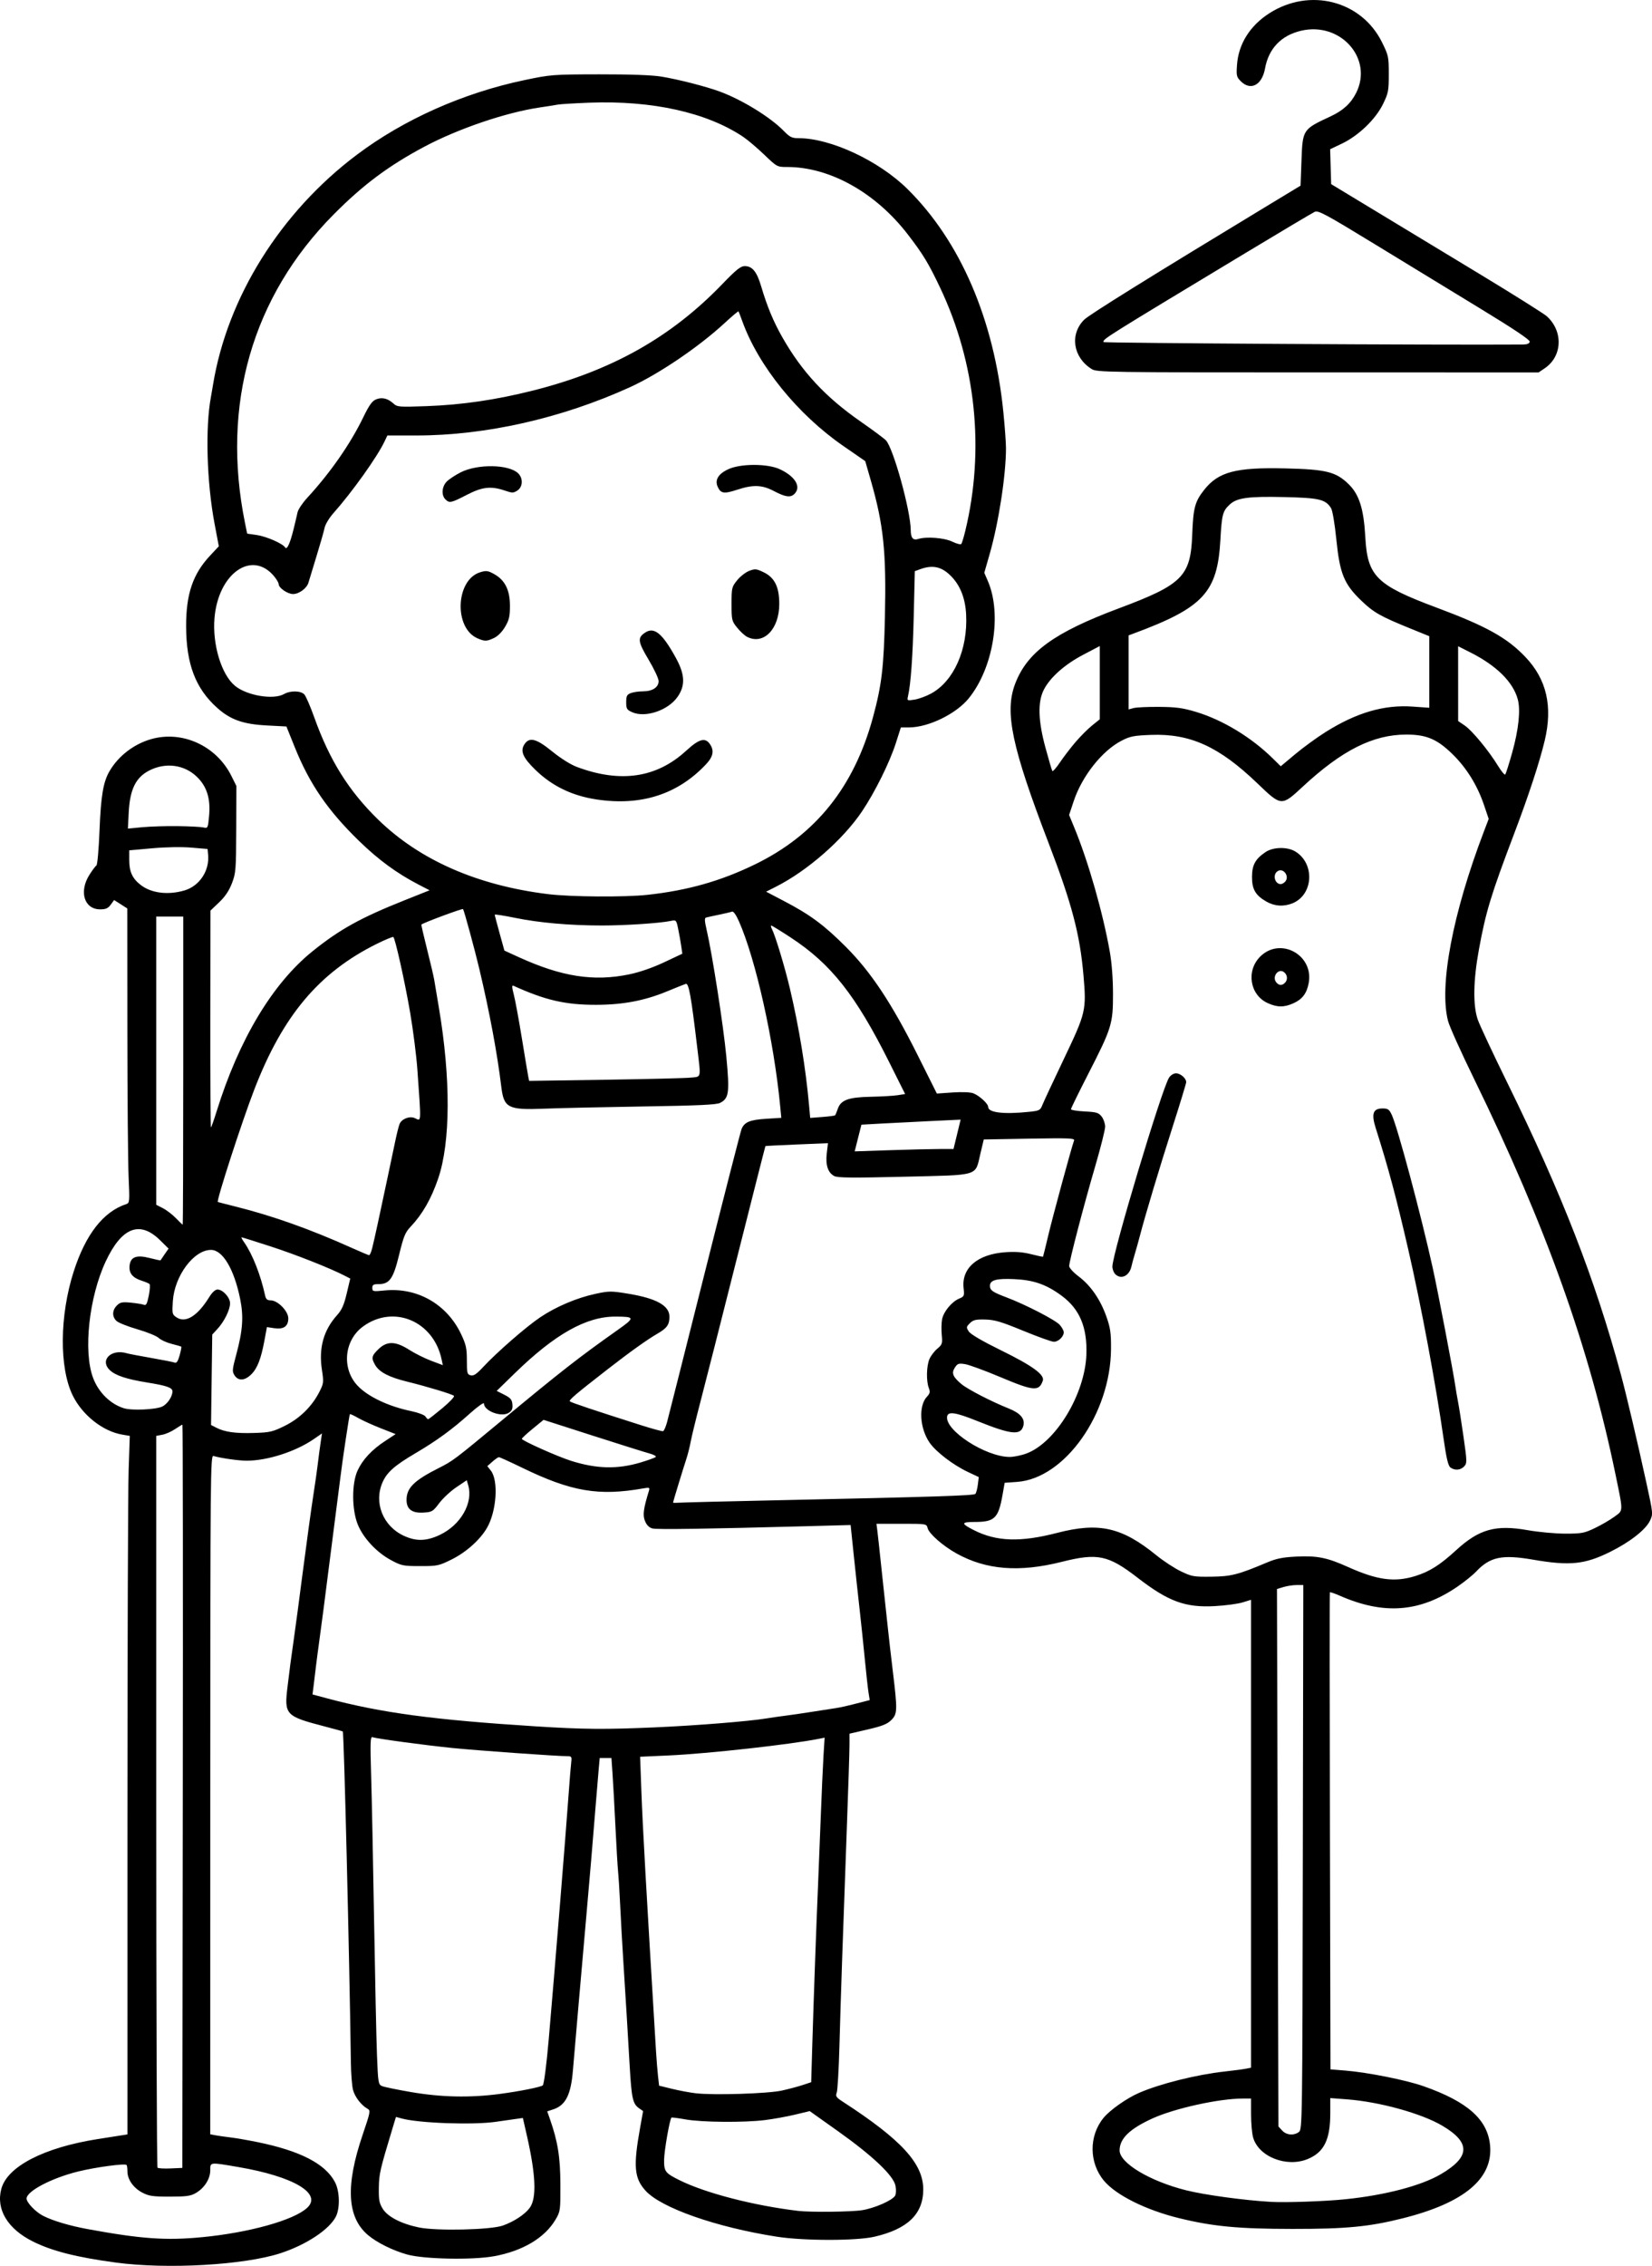<?xml version="1.0" encoding="UTF-8" standalone="no"?>
<!-- Created with Inkscape (http://www.inkscape.org/) -->

<svg
   width="242.739mm"
   height="332.724mm"
   viewBox="0 0 242.739 332.724"
   version="1.1"
   id="svg1"
   xml:space="preserve"
   xmlns="http://www.w3.org/2000/svg"
   xmlns:svg="http://www.w3.org/2000/svg"><defs
     id="defs1" /><g
     id="layer1"
     transform="translate(-7.999,227.724)"><path
       style="fill:#000000"
       d="m 25.003,104.516 c -5.746,-0.771 -9.357,-1.688 -12.171,-3.092 -3.724,-1.857 -5.446,-4.732 -4.636,-7.738 0.884,-3.284 6.272,-6.061 14.161,-7.301 1.455,-0.229 3.033,-0.476 3.506,-0.55 l 0.86,-0.134 0.003,-46.224 c 0.001,-25.423 0.079,-48.502 0.173,-51.287 l 0.17,-5.063 -1.105,-0.187 c -2.865,-0.484 -5.879,-2.871 -7.293,-5.776 -1.982,-4.072 -1.916,-11.721 0.157,-18.175 1.754,-5.461 4.36,-8.796 7.738,-9.904 0.475,-0.156 0.494,-0.38 0.332,-3.928 -0.095,-2.07 -0.178,-11.8 -0.184,-21.622 l -0.012,-17.859 -0.968,-0.618 -0.968,-0.618 -0.498,0.684 c -0.391,0.537 -0.724,0.684 -1.547,0.684 -2.344,0 -3.152,-2.597 -1.579,-5.076 0.422,-0.666 0.884,-1.283 1.026,-1.37 0.142,-0.088 0.346,-2.393 0.454,-5.123 0.204,-5.157 0.551,-7.183 1.508,-8.788 1.302,-2.185 3.526,-3.894 6.016,-4.622 4.595,-1.344 9.633,0.942 11.846,5.375 l 0.74,1.481 -0.022,6.35 c -0.02,5.956 -0.059,6.448 -0.629,7.937 -0.42,1.098 -1.001,1.963 -1.885,2.805 l -1.277,1.217 -0.018,15.915 c -0.01,8.753 0.03,15.915 0.089,15.915 0.059,0 0.43,-1.042 0.826,-2.315 3.28,-10.567 8.216,-18.807 14.108,-23.55 3.979,-3.203 7.05,-4.905 13.452,-7.458 l 3.743,-1.492 -1.645,-0.853 c -3.165,-1.641 -5.864,-3.619 -8.713,-6.388 -4.593,-4.462 -7.279,-8.375 -9.452,-13.771 l -1.226,-3.043 -2.882,-0.151 c -3.504,-0.184 -5.354,-0.843 -7.316,-2.606 -3.161,-2.839 -4.52,-6.41 -4.538,-11.928 -0.016,-4.762 0.984,-7.704 3.542,-10.429 l 1.263,-1.345 -0.626,-3.307 c -1.153,-6.091 -1.382,-14.17 -0.529,-18.653 0.055,-0.291 0.188,-1.065 0.295,-1.72 2.096,-12.877 9.934,-25.406 21.168,-33.836 6.914,-5.189 15.607,-9.055 24.606,-10.943 3.862,-0.81 4.158,-0.833 10.98,-0.845 4.56,-0.008 7.752,0.108 9.128,0.332 2.437,0.397 6.511,1.437 8.534,2.178 3.309,1.213 7.455,3.757 9.446,5.795 0.904,0.926 1.201,1.071 2.194,1.071 4.686,0 11.762,3.298 15.966,7.442 7.807,7.696 12.754,19.195 14.116,32.809 0.209,2.091 0.381,4.457 0.382,5.257 0.004,3.936 -1.071,10.931 -2.385,15.515 l -0.801,2.795 0.532,1.237 c 2.09,4.858 0.797,12.749 -2.818,17.201 -1.851,2.279 -5.898,4.255 -8.747,4.269 l -1.229,0.006 -0.739,2.309 c -0.903,2.823 -3.066,7.187 -4.957,10.001 -2.798,4.164 -8.022,8.734 -12.669,11.083 l -1.431,0.723 2.692,1.41 c 3.807,1.993 5.848,3.508 9.052,6.717 3.667,3.674 6.723,8.281 10.498,15.829 l 2.845,5.687 2.307,-0.159 c 1.379,-0.095 2.603,-0.047 3.043,0.119 0.881,0.333 2.191,1.531 2.191,2.004 0,0.839 2.276,1.11 6.029,0.718 1.493,-0.156 1.632,-0.228 1.93,-0.992 0.177,-0.453 1.601,-3.503 3.164,-6.777 3.243,-6.791 3.325,-7.14 2.876,-12.307 -0.522,-6.007 -1.711,-10.51 -5.12,-19.388 -5.419,-14.114 -6.496,-19.232 -4.92,-23.38 1.767,-4.649 5.721,-7.527 15.222,-11.08 9.38,-3.507 10.572,-4.703 10.801,-10.839 0.147,-3.929 0.392,-4.844 1.76,-6.575 2.087,-2.64 4.65,-3.318 11.903,-3.145 6.019,0.143 7.437,0.494 9.301,2.299 1.574,1.524 2.241,3.636 2.47,7.819 0.314,5.716 1.644,7.032 10.422,10.306 7.353,2.743 10.386,4.426 13.091,7.261 3.125,3.276 4.045,7.24 2.848,12.278 -0.74,3.118 -2.367,8.078 -4.442,13.546 -3.465,9.131 -4.211,11.575 -5.23,17.149 -0.831,4.547 -0.891,8.182 -0.169,10.281 0.275,0.799 2.25,5.014 4.389,9.368 7.972,16.224 12.864,28.786 16.633,42.709 0.824,3.042 2.44,9.905 3.772,16.013 0.973,4.46 0.978,4.513 0.512,5.494 -0.629,1.325 -2.924,3.123 -5.83,4.567 -3.745,1.861 -5.946,2.085 -11.348,1.156 -4.557,-0.784 -6.312,-0.418 -8.364,1.746 -0.509,0.537 -1.769,1.55 -2.799,2.25 -5.498,3.737 -10.768,4.133 -17.237,1.295 -0.761,-0.334 -1.416,-0.554 -1.455,-0.491 -0.04,0.064 -0.037,15.85 0.007,35.081 l 0.079,34.965 2.17,0.176 c 3.305,0.268 8.916,1.386 11.499,2.293 6.487,2.277 9.439,4.904 9.784,8.707 0.443,4.886 -3.831,8.442 -12.869,10.705 -4.916,1.231 -8.301,1.555 -16.166,1.548 -7.964,-0.007 -11.68,-0.36 -16.669,-1.581 -4.847,-1.186 -9.23,-3.363 -11.007,-5.468 -2.231,-2.643 -2.263,-6.616 -0.073,-9.272 0.947,-1.149 3.394,-2.87 5.191,-3.651 3.099,-1.347 8.474,-2.689 12.58,-3.14 1.34,-0.147 2.764,-0.336 3.164,-0.419 l 0.728,-0.151 V 41.544 7.196 l -1.257,0.386 c -0.691,0.212 -2.519,0.456 -4.062,0.541 -4.338,0.24 -6.825,-0.672 -11.338,-4.158 -4.324,-3.34 -5.891,-3.669 -11.153,-2.344 -6.247,1.573 -11.107,1.188 -15.454,-1.223 -2.016,-1.118 -4.051,-2.899 -4.258,-3.727 -0.16,-0.636 -0.171,-0.638 -3.839,-0.638 h -3.679 l 0.128,0.992 c 0.07,0.546 0.314,2.778 0.542,4.961 0.228,2.183 0.529,4.981 0.668,6.218 0.14,1.237 0.32,2.904 0.4,3.704 0.08,0.8 0.378,3.381 0.662,5.735 0.703,5.824 0.688,6.305 -0.227,7.22 -0.581,0.581 -1.33,0.88 -3.439,1.369 l -2.695,0.625 -9.2e-4,1.648 c -5.1e-4,0.907 -0.176,6.383 -0.39,12.171 -0.577,15.618 -0.9,25.133 -1.089,32.082 -0.093,3.417 -0.272,6.483 -0.398,6.813 -0.198,0.52 -0.079,0.697 0.89,1.325 8.631,5.594 11.833,9.087 11.825,12.9 -0.007,3.592 -2.29,5.798 -7.166,6.927 -2.677,0.619 -10.369,0.618 -14.353,-0.003 -8.896,-1.386 -17.002,-4.227 -19.29,-6.76 -1.663,-1.84 -1.812,-3.572 -0.797,-9.232 l 0.44,-2.454 -0.596,-0.417 c -0.914,-0.64 -1.095,-1.44 -1.364,-6.034 -0.453,-7.729 -0.529,-8.997 -0.653,-10.866 -0.068,-1.019 -0.187,-2.924 -0.264,-4.233 -0.078,-1.31 -0.199,-3.334 -0.27,-4.498 -0.07,-1.164 -0.19,-3.426 -0.265,-5.027 -0.076,-1.601 -0.194,-3.446 -0.263,-4.101 -0.069,-0.655 -0.244,-3.631 -0.39,-6.615 -0.145,-2.983 -0.337,-6.466 -0.426,-7.739 L 97.84,30.427 H 96.978 96.117 l -0.17,1.918 c -0.093,1.055 -0.285,3.347 -0.426,5.093 -0.524,6.483 -0.816,9.939 -1.33,15.743 -0.64,7.232 -1.803,20.609 -2.013,23.151 -0.292,3.546 -1.073,5.092 -2.873,5.686 l -0.9,0.297 0.382,1.084 c 1.163,3.297 1.539,5.618 1.553,9.602 0.014,3.846 -0.007,4.006 -0.698,5.182 -1.596,2.715 -4.838,4.645 -9.088,5.411 -3.151,0.567 -10.217,0.43 -12.689,-0.247 -2.114,-0.579 -4.521,-1.772 -5.823,-2.887 -3.055,-2.615 -3.294,-7.248 -0.756,-14.71 1.139,-3.351 1.179,-3.562 0.718,-3.818 -0.929,-0.515 -1.876,-1.75 -2.14,-2.792 -0.146,-0.576 -0.284,-2.336 -0.306,-3.911 -0.22,-15.78 -1.02,-48.528 -1.19,-48.699 -0.033,-0.033 -1.192,-0.355 -2.574,-0.714 -5.871,-1.525 -6.052,-1.717 -5.543,-5.881 0.408,-3.342 0.407,-3.331 0.941,-7.102 0.226,-1.601 0.471,-3.387 0.543,-3.969 0.15,-1.206 0.985,-7.523 1.593,-12.039 0.225,-1.673 0.583,-4.174 0.796,-5.556 0.213,-1.382 0.443,-2.99 0.511,-3.572 0.148,-1.257 0.402,-3.147 0.562,-4.185 l 0.115,-0.745 -1.214,0.835 c -2.671,1.838 -6.809,3.168 -9.852,3.168 -1.179,0 -3.773,-0.368 -4.886,-0.693 -0.436,-0.127 -0.461,2.478 -0.464,49.735 l -0.004,49.87 0.729,0.14 c 0.401,0.077 1.384,0.218 2.184,0.313 0.8,0.095 2.577,0.401 3.948,0.679 6.346,1.287 10.048,3.191 11.469,5.898 0.702,1.337 0.759,3.854 0.115,5.088 -0.991,1.899 -4.369,4.122 -8.123,5.345 -5.366,1.748 -16.643,2.387 -24.209,1.372 z m 12.72,-3.726 c 6.917,-0.673 13.421,-2.487 15.392,-4.293 2.287,-2.095 -1.942,-4.611 -10.094,-6.005 -4.252,-0.727 -4.128,-0.742 -4.128,0.485 0,1.249 -0.85,2.589 -2.109,3.324 -0.769,0.449 -1.384,0.535 -3.836,0.536 -2.521,4.33e-4 -3.074,-0.081 -4.054,-0.598 -1.302,-0.686 -2.17,-1.931 -2.171,-3.112 -5.44e-4,-0.449 -0.058,-0.872 -0.127,-0.941 -0.252,-0.252 -4.572,0.332 -7.121,0.962 -3.906,0.966 -7.57,2.889 -7.57,3.973 0,0.589 1.326,1.972 2.431,2.535 1.433,0.731 3.891,1.462 6.565,1.953 7.861,1.442 11.506,1.698 16.821,1.18 z m 44.165,-1.705 c 1.651,-0.589 3.223,-1.624 3.94,-2.592 1.051,-1.418 0.913,-4.824 -0.435,-10.731 l -0.565,-2.476 -1.073,0.15 c -0.59,0.082 -1.907,0.27 -2.926,0.417 -3.336,0.481 -11.274,0.199 -13.807,-0.492 l -0.842,-0.23 -0.532,1.76 c -1.82,6.023 -1.95,6.588 -1.982,8.639 -0.029,1.785 0.061,2.27 0.575,3.096 0.729,1.173 2.721,2.2 5.308,2.737 2.592,0.538 10.557,0.358 12.338,-0.278 z M 134.673,96.827 c 1.831,-0.289 4.439,-1.433 4.853,-2.129 0.137,-0.231 0.163,-0.88 0.057,-1.443 -0.279,-1.49 -3.331,-4.389 -8.428,-8.01 l -4.179,-2.968 -2.171,0.521 c -1.194,0.286 -3.18,0.646 -4.413,0.798 -3.083,0.381 -9.251,0.33 -11.649,-0.097 -1.091,-0.194 -2.029,-0.314 -2.083,-0.266 -0.258,0.23 -1.072,4.912 -1.082,6.222 -0.012,1.685 0.169,1.924 2.239,2.955 3.823,1.904 10.927,3.742 17.462,4.52 1.809,0.215 7.795,0.15 9.393,-0.102 z m 71.041,-1.608 c 5.846,-0.603 11.112,-1.986 13.995,-3.676 4.339,-2.542 4.404,-4.646 0.218,-7.119 -3.065,-1.81 -9.223,-3.513 -14.015,-3.874 l -2.447,-0.185 v 2.235 c 0,3.86 -0.907,5.711 -3.285,6.705 -3.128,1.306 -7.273,-0.33 -8.061,-3.183 -0.161,-0.582 -0.293,-2.1 -0.294,-3.373 l -0.001,-2.315 h -1.223 c -3.463,0 -9.974,1.43 -13.225,2.904 -3.383,1.534 -4.867,2.971 -4.867,4.712 0,1.859 4.452,4.524 9.79,5.859 2.727,0.682 8.489,1.468 12.435,1.695 2.192,0.126 7.996,-0.077 10.98,-0.385 z M 34.859,36.049 c 0.037,-30.014 0.012,-54.57 -0.054,-54.57 -0.067,0 -0.555,0.295 -1.086,0.654 -0.53,0.36 -1.369,0.73 -1.864,0.823 l -0.899,0.169 v 53.637 c 0,29.5 0.084,53.721 0.187,53.824 0.103,0.103 0.966,0.153 1.918,0.11 l 1.731,-0.077 z M 198.85,85.349 c 0.504,-0.368 0.515,-1.126 0.582,-40.349 l 0.069,-39.973 h -0.964 c -0.53,0 -1.4,0.131 -1.934,0.291 l -0.97,0.291 0.107,39.463 0.107,39.463 0.548,0.595 c 0.623,0.677 1.698,0.773 2.455,0.22 z M 81.353,79.767 c 2.958,-0.388 6.149,-1.023 6.4,-1.273 0.182,-0.182 0.556,-3.075 0.878,-6.792 0.909,-10.481 2.459,-29.571 2.911,-35.851 0.157,-2.183 0.334,-4.356 0.393,-4.829 0.095,-0.761 0.034,-0.86 -0.527,-0.86 -1.542,0 -13.326,-0.838 -16.927,-1.204 -4.178,-0.425 -11.117,-1.363 -11.75,-1.589 -0.317,-0.113 -0.346,0.734 -0.198,5.629 0.096,3.169 0.291,12.728 0.432,21.241 0.142,8.513 0.333,17.421 0.425,19.796 0.158,4.079 0.199,4.332 0.734,4.565 0.311,0.136 2.233,0.532 4.27,0.882 4.437,0.761 8.623,0.853 12.958,0.285 z m 41.541,-0.508 c 1.016,-0.226 2.398,-0.594 3.072,-0.818 l 1.226,-0.407 0.179,-6.01 c 0.188,-6.331 0.614,-18.122 0.824,-22.811 0.068,-1.528 0.241,-5.874 0.384,-9.657 0.143,-3.784 0.334,-8.057 0.423,-9.497 l 0.163,-2.618 -0.803,0.161 c -4.243,0.849 -16.353,2.191 -22.102,2.451 l -4.204,0.19 0.174,4.789 c 0.199,5.463 0.682,14.058 2.157,38.391 0.079,1.31 0.215,2.997 0.301,3.75 l 0.156,1.369 1.884,0.463 c 1.036,0.254 2.599,0.547 3.472,0.651 2.622,0.311 10.642,0.061 12.694,-0.396 z M 104.246,25.927 c 6.043,-0.263 13.758,-0.882 16.404,-1.316 0.8,-0.131 2.051,-0.311 2.778,-0.4 0.728,-0.089 2.394,-0.331 3.704,-0.539 1.31,-0.208 2.857,-0.447 3.44,-0.533 0.999,-0.147 1.782,-0.325 4.198,-0.951 l 1.023,-0.265 -0.177,-1.106 c -0.097,-0.608 -0.344,-2.832 -0.548,-4.942 -0.204,-2.11 -0.546,-5.384 -0.76,-7.276 -0.214,-1.892 -0.6,-5.452 -0.856,-7.911 l -0.466,-4.472 -6.366,0.172 c -14.878,0.401 -22.056,0.508 -22.739,0.336 -0.489,-0.123 -0.849,-0.474 -1.1,-1.073 -0.367,-0.879 -0.25,-1.787 0.578,-4.488 0.139,-0.453 0.053,-0.485 -0.868,-0.322 -6.523,1.152 -10.555,0.464 -17.751,-3.029 -1.779,-0.864 -3.327,-1.566 -3.44,-1.562 -0.113,0.005 -0.54,0.303 -0.95,0.664 l -0.745,0.655 0.516,0.656 c 1.154,1.467 0.842,6.009 -0.578,8.431 -1.032,1.759 -3.054,3.56 -5.182,4.616 -1.88,0.933 -2.095,0.978 -4.63,0.975 -2.52,-0.003 -2.746,-0.05 -4.326,-0.904 -2.098,-1.134 -4.063,-3.259 -4.852,-5.246 -0.87,-2.192 -0.878,-5.996 -0.016,-7.87 0.747,-1.626 2.089,-3.062 4.081,-4.369 l 1.515,-0.994 -2.176,-0.854 c -1.197,-0.47 -2.691,-1.149 -3.321,-1.509 -0.63,-0.36 -1.183,-0.615 -1.228,-0.565 -0.082,0.089 -1.131,7.061 -1.366,9.085 -0.068,0.582 -0.48,3.797 -0.917,7.144 -0.437,3.347 -0.97,7.514 -1.185,9.26 -0.215,1.746 -0.62,4.842 -0.9,6.879 -0.28,2.037 -0.57,4.24 -0.644,4.895 -0.074,0.655 -0.212,1.799 -0.306,2.543 l -0.171,1.352 2.08,0.557 c 8.004,2.144 15.708,3.178 30.787,4.133 6.923,0.438 10.109,0.465 17.462,0.144 z M 215.938,3.714 c 2.109,-0.652 3.639,-1.618 6.013,-3.796 3.376,-3.098 5.805,-3.779 10.52,-2.946 1.582,0.279 4.066,0.508 5.521,0.509 2.418,0.001 2.794,-0.07 4.366,-0.823 0.946,-0.453 2.235,-1.204 2.865,-1.668 1.318,-0.972 1.309,-0.596 0.159,-6.169 -3.849,-18.663 -10.249,-36.553 -20.8,-58.142 -1.885,-3.856 -3.597,-7.662 -3.806,-8.456 -1.352,-5.153 0.663,-15.806 5.275,-27.885 l 0.692,-1.813 -0.685,-2.024 c -0.986,-2.913 -2.571,-5.47 -4.647,-7.495 -2.259,-2.204 -3.819,-2.863 -6.78,-2.863 -4.875,0 -9.458,2.306 -15.224,7.661 -3.109,2.887 -3.131,2.886 -6.624,-0.471 -5.651,-5.428 -9.897,-7.362 -15.679,-7.141 -2.514,0.096 -3.059,0.204 -4.32,0.856 -2.842,1.469 -5.796,5.197 -7.012,8.85 l -0.683,2.052 0.778,1.887 c 2.041,4.95 4.183,12.439 5.202,18.188 0.294,1.66 0.469,3.977 0.47,6.218 0.002,4.397 -0.183,4.992 -3.668,11.793 -1.379,2.691 -2.507,4.995 -2.507,5.12 0,0.125 0.902,0.272 2.004,0.328 1.758,0.089 2.066,0.182 2.508,0.757 0.277,0.36 0.506,1.022 0.509,1.471 0.003,0.448 -0.654,3.068 -1.46,5.821 -1.678,5.728 -3.825,13.955 -3.825,14.655 0,0.262 0.626,0.946 1.4,1.531 1.775,1.34 3.188,3.388 4.072,5.9 0.586,1.665 0.69,2.399 0.675,4.748 -0.061,9.5 -6.786,19.014 -13.795,19.516 l -1.831,0.131 -0.308,1.752 c -0.61,3.465 -1.16,4.001 -4.107,4.001 -2.012,0 -2.034,0.226 -0.113,1.199 3.329,1.687 6.831,1.802 12.239,0.404 6.161,-1.594 9.517,-0.834 14.6,3.304 1.019,0.829 2.626,1.88 3.572,2.336 1.612,0.776 1.894,0.826 4.498,0.794 2.908,-0.035 3.911,-0.292 8.202,-2.101 1.338,-0.564 2.282,-0.753 4.248,-0.85 3.077,-0.152 4.546,0.142 7.601,1.517 4.298,1.935 6.849,2.282 9.885,1.344 z m 5.176,-15.951 c -0.325,-0.243 -0.589,-1.351 -0.991,-4.167 -1.153,-8.078 -3.312,-19.642 -5.186,-27.781 -1.783,-7.741 -2.919,-11.98 -4.801,-17.908 -0.662,-2.085 -0.389,-2.862 1.007,-2.862 0.788,0 0.977,0.13 1.351,0.926 0.858,1.829 4.305,14.695 6.024,22.49 0.774,3.506 3.023,15.25 3.32,17.33 0.083,0.582 0.267,1.654 0.408,2.381 0.141,0.728 0.503,3.035 0.803,5.127 0.513,3.58 0.519,3.833 0.097,4.299 -0.517,0.572 -1.392,0.643 -2.032,0.165 z m -49.249,-28.395 c -0.229,-0.229 -0.416,-0.725 -0.416,-1.103 0,-1.909 7.272,-26.133 8.329,-27.747 0.24,-0.366 0.673,-0.632 1.028,-0.632 0.643,0 1.49,0.735 1.49,1.294 0,0.179 -0.899,3.132 -1.998,6.562 -1.93,6.023 -4.009,12.945 -4.794,15.957 -0.208,0.8 -0.541,1.991 -0.739,2.646 -0.198,0.655 -0.43,1.51 -0.516,1.9 -0.309,1.401 -1.532,1.978 -2.385,1.124 z m 22.41,-39.791 c -2.649,-1.203 -3.208,-4.777 -1.073,-6.864 2.955,-2.889 7.845,-0.2 7.095,3.902 -0.276,1.511 -0.928,2.386 -2.211,2.969 -1.399,0.635 -2.4,0.633 -3.81,-0.007 z m 2.521,-2.973 c 0.442,-0.442 0.396,-1.14 -0.102,-1.553 -0.825,-0.685 -1.858,0.642 -1.158,1.486 0.388,0.467 0.835,0.491 1.259,0.067 z m -2.7,-11.924 c -1.62,-0.926 -2.143,-1.821 -2.132,-3.647 0.01,-1.746 0.48,-2.609 1.973,-3.625 1.127,-0.767 3.218,-0.811 4.396,-0.092 2.891,1.763 2.66,6.316 -0.385,7.589 -1.285,0.537 -2.66,0.457 -3.851,-0.225 z m 2.7,-2.893 c 0.802,-0.802 -0.289,-2.239 -1.155,-1.521 -0.671,0.557 -0.29,1.838 0.546,1.838 0.16,0 0.434,-0.143 0.609,-0.318 z M 72.631,-2.34 c 3.062,-1.449 4.918,-4.686 4.169,-7.273 l -0.217,-0.749 -1.527,1.027 c -0.84,0.565 -1.972,1.616 -2.516,2.337 -0.937,1.241 -1.06,1.314 -2.355,1.39 -1.654,0.096 -2.452,-0.511 -2.45,-1.865 0.002,-1.766 1.109,-2.856 4.771,-4.698 2.029,-1.021 2.301,-1.226 9.118,-6.879 8.764,-7.268 11.425,-9.346 17.135,-13.378 2.58,-1.822 2.556,-1.955 -0.345,-1.962 -4.267,-0.011 -8.869,2.575 -14.73,8.278 l -2.704,2.631 1.115,0.563 c 0.915,0.462 1.13,0.715 1.197,1.407 0.062,0.643 -0.063,0.939 -0.529,1.244 -1.073,0.703 -3.654,-0.259 -3.654,-1.363 0,-0.211 -0.923,0.444 -2.051,1.456 -2.625,2.355 -4.867,3.993 -7.963,5.816 -3.119,1.837 -4.228,2.812 -4.881,4.288 -1.32,2.983 0.045,6.432 3.11,7.859 1.815,0.845 3.327,0.809 5.305,-0.126 z M 122.237,-7.422 c 23.025,-0.494 28.847,-0.681 29.078,-0.933 0.123,-0.134 0.287,-0.745 0.363,-1.356 l 0.139,-1.112 -1.627,-0.768 c -2.145,-1.012 -4.666,-2.943 -5.597,-4.286 -1.458,-2.104 -1.653,-5.407 -0.397,-6.744 0.455,-0.484 0.501,-0.705 0.274,-1.302 -0.385,-1.012 -0.339,-3.188 0.088,-4.211 0.199,-0.475 0.719,-1.165 1.156,-1.533 0.736,-0.62 0.786,-0.77 0.665,-2.023 -0.072,-0.745 -0.05,-1.78 0.048,-2.301 0.211,-1.123 1.426,-2.593 2.516,-3.045 0.738,-0.306 0.772,-0.388 0.644,-1.554 -0.322,-2.94 2.066,-4.976 6.166,-5.256 1.459,-0.1 2.569,-0.013 3.763,0.293 0.931,0.239 1.715,0.402 1.742,0.364 0.027,-0.039 0.372,-1.44 0.768,-3.113 0.66,-2.795 3.452,-13.058 3.795,-13.952 0.127,-0.331 -0.775,-0.368 -6.56,-0.266 l -6.708,0.118 -0.498,2.089 c -0.803,3.369 0.054,3.109 -11.187,3.383 -7.677,0.187 -9.795,0.166 -10.294,-0.102 -0.927,-0.496 -1.293,-1.62 -1.09,-3.347 l 0.174,-1.478 -4.57,0.192 c -2.513,0.106 -4.592,0.211 -4.618,0.233 -0.026,0.022 -1.909,7.421 -4.183,16.441 -2.274,9.02 -4.681,18.484 -5.349,21.03 -0.667,2.547 -1.322,5.226 -1.454,5.953 -0.132,0.728 -0.417,1.859 -0.633,2.514 -0.472,1.431 -1.959,6.3 -1.959,6.415 0,0.045 0.446,0.051 0.992,0.013 0.546,-0.038 7.005,-0.198 14.354,-0.356 z m -20.108,-5.549 c 1.091,-0.326 2.089,-0.687 2.216,-0.803 0.128,-0.116 -0.289,-0.351 -0.926,-0.522 -0.637,-0.171 -4.397,-1.351 -8.355,-2.622 l -7.197,-2.311 -1.6,1.311 c -0.88,0.721 -1.596,1.386 -1.591,1.479 0.015,0.262 5.214,2.587 7.195,3.216 3.768,1.198 6.84,1.274 10.258,0.253 z m 56.702,-1.321 c 4.299,-1.608 8.6,-8.721 8.798,-14.548 0.136,-3.993 -0.995,-6.669 -3.639,-8.616 -2.263,-1.666 -4.113,-2.31 -6.998,-2.438 -2.59,-0.115 -3.534,0.146 -3.534,0.977 0,0.663 0.375,0.928 2.381,1.684 2.808,1.058 7.232,3.335 7.871,4.052 0.327,0.367 0.595,0.859 0.595,1.094 0,0.633 -0.793,1.395 -1.452,1.395 -0.317,0 -2.342,-0.726 -4.501,-1.614 -3.254,-1.338 -4.21,-1.621 -5.592,-1.654 -1.393,-0.033 -1.762,0.055 -2.247,0.538 -0.545,0.544 -0.555,0.617 -0.156,1.225 0.269,0.411 2.009,1.425 4.767,2.778 4.591,2.253 6.411,3.581 6.1,4.45 -0.572,1.598 -1.324,1.532 -6.283,-0.556 -2.236,-0.941 -4.545,-1.788 -5.131,-1.882 -0.944,-0.151 -1.115,-0.094 -1.506,0.503 -0.527,0.804 -0.31,1.354 0.956,2.419 0.908,0.764 4.438,2.586 6.928,3.576 1.733,0.689 2.441,1.508 2.185,2.527 -0.371,1.48 -1.768,1.341 -6.769,-0.671 -3.221,-1.297 -4.327,-1.458 -4.443,-0.648 -0.291,2.036 5.594,5.854 9.129,5.921 0.613,0.012 1.755,-0.218 2.539,-0.511 z M 49.853,-18.352 c 2.193,-1.084 3.999,-2.862 5.086,-5.006 0.621,-1.225 0.639,-1.387 0.358,-3.239 -0.483,-3.19 0.249,-5.813 2.238,-8.015 0.687,-0.761 1.009,-1.487 1.409,-3.174 l 0.518,-2.188 -0.796,-0.411 c -2.165,-1.12 -7.224,-3.119 -10.92,-4.316 -2.27,-0.735 -4.186,-1.336 -4.259,-1.336 -0.073,0 0.099,0.327 0.381,0.728 1.218,1.727 2.427,4.791 3.08,7.805 0.121,0.557 0.312,0.728 0.818,0.728 1.042,0 2.593,1.581 2.593,2.643 0,1.177 -0.682,1.653 -2.072,1.445 l -1.069,-0.16 -0.352,1.902 c -0.508,2.747 -1.041,4.132 -1.935,5.026 -0.955,0.955 -1.905,1.018 -2.465,0.164 -0.375,-0.572 -0.353,-0.827 0.26,-3.109 0.948,-3.527 1.086,-5.524 0.559,-8.122 -0.887,-4.376 -2.567,-7.198 -4.285,-7.196 -2.533,0.003 -5.366,3.811 -5.605,7.532 -0.119,1.853 -0.095,1.955 0.559,2.384 1.33,0.872 3.071,-0.211 4.779,-2.972 0.449,-0.726 0.886,-1.124 1.233,-1.124 0.775,0 1.837,1.168 1.837,2.021 0,0.94 -0.838,2.65 -1.831,3.735 l -0.788,0.861 -0.088,6.636 -0.088,6.636 0.756,0.391 c 1.243,0.643 2.819,0.865 5.545,0.781 2.356,-0.072 2.75,-0.164 4.543,-1.05 z m 56.173,-0.583 c 0.193,-0.718 2.671,-10.532 5.507,-21.81 2.836,-11.278 5.277,-20.806 5.424,-21.174 0.414,-1.032 1.216,-1.368 3.625,-1.519 l 2.218,-0.138 -0.168,-1.748 c -0.922,-9.604 -3.585,-21.522 -6.059,-27.117 -0.422,-0.955 -0.809,-1.495 -1.015,-1.416 -0.183,0.07 -1.047,0.275 -1.92,0.454 -0.873,0.18 -1.727,0.366 -1.898,0.415 -0.233,0.066 -0.215,0.501 0.073,1.733 0.843,3.614 2.483,14.138 2.909,18.674 0.501,5.333 0.392,6.141 -0.922,6.814 -0.524,0.268 -3.236,0.394 -11.274,0.52 -5.821,0.092 -12.379,0.238 -14.573,0.326 -5.301,0.211 -5.918,-0.104 -6.294,-3.209 -0.598,-4.933 -1.717,-10.933 -3.233,-17.33 -0.668,-2.817 -2.202,-8.457 -2.386,-8.77 -0.077,-0.131 -5.819,1.999 -6.123,2.272 -0.036,0.033 0.343,1.683 0.842,3.667 0.5,1.984 0.972,3.998 1.048,4.476 0.077,0.477 0.382,2.297 0.677,4.043 1.76,10.402 1.721,19.79 -0.105,25.122 -1.022,2.985 -2.31,5.231 -4.053,7.068 -0.789,0.831 -1.027,1.414 -1.678,4.101 -0.857,3.537 -1.408,4.323 -3.03,4.323 -0.75,0 -0.911,0.099 -0.911,0.556 0,0.528 0.091,0.547 1.789,0.376 4.806,-0.483 9.169,2.003 11.259,6.417 0.723,1.526 0.843,2.072 0.843,3.841 0,1.885 0.049,2.074 0.565,2.204 0.434,0.109 0.864,-0.18 1.852,-1.244 1.988,-2.14 6.311,-5.903 8.362,-7.28 2.332,-1.564 5.367,-2.852 8.117,-3.443 2.005,-0.431 2.297,-0.432 4.802,-0.021 4.151,0.681 6.068,1.747 6.068,3.373 0,1.178 -0.362,1.688 -1.78,2.505 -1.49,0.859 -4.049,2.689 -7.348,5.254 -4.767,3.707 -5.692,4.496 -5.494,4.683 0.189,0.178 3.587,1.314 10.521,3.517 1.601,0.508 3.024,0.894 3.162,0.857 0.139,-0.037 0.41,-0.655 0.603,-1.373 z m -33.042,-1.998 c 1.069,-0.886 1.843,-1.705 1.72,-1.82 -0.271,-0.253 -3.896,-1.35 -6.93,-2.097 -2.605,-0.642 -4.024,-1.378 -4.629,-2.401 -0.621,-1.051 -0.558,-1.369 0.466,-2.361 1.254,-1.216 2.507,-1.186 4.527,0.105 0.819,0.524 2.263,1.244 3.209,1.6 l 1.719,0.647 -0.181,-0.856 c -1.191,-5.625 -7.057,-8.083 -11.532,-4.831 -2.793,2.03 -3.182,6.188 -0.814,8.702 1.508,1.601 4.543,3.042 7.857,3.729 1.021,0.212 1.97,0.568 2.115,0.793 0.145,0.225 0.323,0.407 0.397,0.405 0.073,-0.002 1.008,-0.729 2.077,-1.615 z m -41.148,-0.248 c 0.756,-0.357 1.502,-1.463 1.502,-2.228 0,-0.552 -0.821,-0.838 -3.775,-1.313 -2.93,-0.471 -4.593,-1.022 -5.412,-1.791 -1.558,-1.464 0.184,-3.191 2.506,-2.486 0.254,0.077 1.851,0.383 3.549,0.679 1.698,0.296 3.258,0.604 3.468,0.685 0.273,0.105 0.477,-0.196 0.72,-1.066 0.187,-0.667 0.293,-1.243 0.237,-1.282 -0.056,-0.038 -0.698,-0.221 -1.426,-0.406 -0.728,-0.185 -1.577,-0.574 -1.887,-0.866 -0.311,-0.291 -1.711,-0.862 -3.112,-1.268 -1.401,-0.406 -2.784,-0.952 -3.073,-1.214 -0.685,-0.62 -0.67,-1.574 0.037,-2.28 0.483,-0.483 0.774,-0.543 2.051,-0.421 0.818,0.078 1.678,0.218 1.911,0.312 0.342,0.137 0.483,-0.124 0.729,-1.35 0.168,-0.836 0.215,-1.601 0.105,-1.701 -0.11,-0.1 -0.632,-0.319 -1.16,-0.488 -1.322,-0.422 -1.874,-1.101 -1.77,-2.178 0.127,-1.32 1.011,-1.657 2.994,-1.14 0.843,0.219 1.545,0.366 1.561,0.326 0.016,-0.04 0.288,-0.443 0.604,-0.895 l 0.575,-0.823 -1.249,-1.231 c -2.978,-2.934 -5.645,-1.894 -7.989,3.116 -2.464,5.265 -3.323,13.24 -1.845,17.129 0.807,2.124 2.551,3.829 4.533,4.433 1.171,0.357 4.659,0.2 5.617,-0.253 z m 30.839,-23.203 c 0.14,-0.546 0.497,-2.123 0.795,-3.506 0.814,-3.775 2.121,-9.932 2.586,-12.171 0.226,-1.091 0.516,-2.255 0.644,-2.585 0.301,-0.777 1.481,-1.241 2.256,-0.888 0.973,0.443 0.944,1.004 0.369,-7.159 -0.14,-1.992 -0.617,-5.742 -1.06,-8.334 -0.763,-4.469 -2.172,-10.807 -2.467,-11.102 -0.075,-0.075 -1.194,0.388 -2.486,1.03 -8.452,4.2 -13.767,10.528 -17.95,21.372 -1.84,4.771 -5.605,16.38 -5.353,16.508 0.041,0.021 1.205,0.32 2.587,0.666 5.454,1.363 10.946,3.313 17.066,6.061 1.31,0.588 2.466,1.076 2.569,1.085 0.104,0.009 0.302,-0.43 0.442,-0.976 z M 34.925,-70.511 V -93.133 H 32.941 30.956 v 21.161 21.161 l 0.992,0.511 c 0.546,0.281 1.402,0.939 1.904,1.461 0.501,0.522 0.948,0.949 0.992,0.949 0.044,0 0.08,-10.18 0.08,-22.622 z M 146.061,-59.002 h 2.043 l 0.523,-2.155 0.523,-2.155 -4.262,0.201 c -2.344,0.111 -5.624,0.277 -7.288,0.369 l -3.026,0.168 -0.302,1.191 c -0.166,0.655 -0.389,1.537 -0.495,1.961 l -0.193,0.77 5.218,-0.175 c 2.87,-0.096 6.137,-0.175 7.26,-0.175 z m -15.366,-4.943 c 0.068,-0.061 0.246,-0.479 0.397,-0.929 0.441,-1.319 1.552,-1.731 4.843,-1.796 1.562,-0.031 3.339,-0.134 3.95,-0.229 l 1.11,-0.173 -2.315,-4.63 c -4.945,-9.89 -8.557,-14.465 -14.494,-18.352 -1.475,-0.966 -2.759,-1.756 -2.854,-1.756 -0.095,0 -0.062,0.208 0.072,0.463 0.503,0.954 1.911,5.604 2.664,8.797 1.334,5.661 2.317,11.642 2.808,17.099 l 0.17,1.886 1.762,-0.135 c 0.969,-0.074 1.818,-0.184 1.885,-0.245 z m -21.224,-5.535 c 1.615,-0.167 1.527,0.22 0.987,-4.339 -0.908,-7.673 -1.249,-9.572 -1.694,-9.428 -0.23,0.074 -1.474,0.571 -2.765,1.105 -3.303,1.365 -6.485,1.966 -10.431,1.97 -4.505,0.005 -7.458,-0.678 -12.141,-2.807 -0.228,-0.104 -0.211,0.24 0.06,1.268 0.205,0.776 0.741,3.673 1.191,6.437 0.45,2.765 0.875,5.307 0.944,5.649 l 0.125,0.622 11.167,-0.167 c 6.142,-0.092 11.792,-0.231 12.556,-0.31 z m -9.021,-15.164 c 1.522,-0.314 3.423,-0.971 5.116,-1.767 l 2.693,-1.267 -0.176,-1.206 c -0.097,-0.663 -0.298,-1.784 -0.447,-2.491 -0.266,-1.263 -0.285,-1.281 -1.103,-1.111 -1.598,0.332 -6.68,0.667 -10.092,0.666 -4.717,-0.002 -9.225,-0.399 -12.766,-1.123 -1.637,-0.335 -2.978,-0.544 -2.98,-0.465 -0.002,0.079 0.317,1.297 0.708,2.708 l 0.711,2.564 2.08,0.951 c 6.312,2.885 11.023,3.622 16.256,2.542 z m 2.681,-11.679 c 5.905,-0.643 10.759,-2.016 15.809,-4.473 8.916,-4.336 14.572,-11.395 17.345,-21.649 1.274,-4.709 1.582,-7.321 1.743,-14.769 0.207,-9.544 -0.2,-13.442 -2.083,-19.983 l -0.81,-2.813 -3.207,-2.214 c -6.733,-4.648 -12.498,-11.766 -14.866,-18.354 -0.262,-0.728 -0.509,-1.368 -0.551,-1.423 -0.041,-0.055 -0.942,0.703 -2.002,1.684 -3.808,3.525 -9.729,7.537 -13.968,9.463 -10.043,4.563 -21.187,7.078 -31.362,7.078 h -4.258 l -0.424,0.889 c -1.093,2.293 -4.748,7.413 -7.516,10.529 -0.607,0.683 -1.183,1.638 -1.281,2.122 -0.098,0.484 -0.635,2.368 -1.195,4.187 -0.56,1.819 -1.094,3.572 -1.187,3.896 -0.233,0.812 -1.385,1.661 -2.254,1.661 -0.805,0 -2.117,-0.901 -2.117,-1.454 0,-0.197 -0.312,-0.728 -0.693,-1.181 -3.255,-3.868 -8.188,-0.387 -8.737,6.165 -0.325,3.88 1.013,8.3 3.012,9.947 1.747,1.44 5.659,2.095 7.212,1.207 0.931,-0.532 2.473,-0.498 2.983,0.066 0.23,0.255 0.887,1.773 1.458,3.373 2.25,6.299 5.077,10.811 9.415,15.029 6.101,5.932 14.558,9.637 24.906,10.912 3.355,0.413 11.277,0.471 14.629,0.105 z m -7.485,-14.008 c -3.578,-0.538 -6.523,-1.963 -8.974,-4.342 -1.843,-1.789 -2.263,-2.767 -1.615,-3.755 0.731,-1.115 1.744,-0.853 4.09,1.057 1.231,1.002 2.7,1.923 3.608,2.263 6.41,2.398 11.707,1.619 16.051,-2.361 1.913,-1.753 2.792,-2.006 3.494,-1.004 0.675,0.964 0.504,1.852 -0.58,3 -4.163,4.409 -9.531,6.127 -16.073,5.143 z m 5.226,-12.816 c -0.766,-0.345 -0.86,-0.505 -0.86,-1.465 0,-0.913 0.103,-1.117 0.679,-1.336 0.373,-0.142 1.18,-0.258 1.793,-0.258 1.383,0 2.291,-0.595 2.291,-1.502 0,-0.373 -0.664,-1.791 -1.476,-3.151 -1.591,-2.666 -1.658,-3.217 -0.49,-3.982 1.325,-0.868 2.522,0.122 4.502,3.727 1.341,2.441 1.409,4.066 0.24,5.73 -1.397,1.989 -4.741,3.109 -6.678,2.237 z m -22.715,-10.845 c -3.508,-1.527 -3.204,-8.62 0.415,-9.704 0.89,-0.267 1.136,-0.232 2.066,0.291 1.571,0.883 2.29,2.339 2.292,4.641 0.002,1.544 -0.119,2.067 -0.709,3.074 -0.434,0.74 -1.066,1.382 -1.62,1.645 -1.085,0.515 -1.369,0.521 -2.444,0.053 z m 39.608,-0.221 c -0.35,-0.18 -1.004,-0.784 -1.455,-1.343 -0.785,-0.974 -0.82,-1.121 -0.82,-3.48 0,-2.363 0.034,-2.506 0.823,-3.481 0.453,-0.56 1.25,-1.18 1.772,-1.379 0.862,-0.328 1.058,-0.308 2.138,0.214 1.603,0.776 2.279,2.153 2.279,4.645 0,3.709 -2.317,6.069 -4.737,4.825 z m -44.325,-20.189 c -0.62,-0.62 -0.517,-1.888 0.212,-2.618 0.345,-0.345 1.264,-0.95 2.04,-1.344 2.499,-1.266 7.12,-1.18 8.458,0.158 0.735,0.735 0.672,1.988 -0.126,2.511 -0.584,0.383 -0.751,0.383 -1.861,0.006 -2.034,-0.69 -3.302,-0.545 -5.599,0.644 -2.287,1.183 -2.532,1.234 -3.124,0.643 z m 48.286,-1.209 c -1.749,-0.921 -3.067,-0.968 -5.425,-0.194 -1.909,0.627 -2.396,0.554 -2.841,-0.423 -0.463,-1.017 0.077,-1.914 1.567,-2.602 1.799,-0.83 5.738,-0.831 7.534,-0.002 2.291,1.058 3.209,2.597 2.169,3.636 -0.573,0.573 -1.325,0.47 -3.005,-0.415 z m -86.61,58.64 c 2.204,-0.655 3.688,-2.902 3.462,-5.242 l -0.081,-0.841 -2.381,-0.203 c -1.425,-0.122 -3.736,-0.082 -5.755,0.099 l -3.373,0.302 v 1.435 c 0,1.717 0.472,2.724 1.723,3.679 1.553,1.184 4.015,1.481 6.406,0.77 z m -0.985,-9.442 c 1.673,0.022 3.353,0.109 3.731,0.191 0.678,0.148 0.691,0.122 0.858,-1.673 0.238,-2.56 -0.32,-4.343 -1.807,-5.775 -1.844,-1.775 -4.583,-2.134 -6.973,-0.915 -1.996,1.019 -2.858,2.78 -3.03,6.194 l -0.118,2.337 2.148,-0.201 c 1.181,-0.11 3.517,-0.182 5.191,-0.16 z M 230.183,-117.169 c 0.956,-3.403 1.261,-6.286 0.832,-7.863 -0.693,-2.552 -3.12,-4.95 -6.979,-6.896 l -1.786,-0.901 0.002,5.493 0.002,5.493 0.973,0.661 c 1.084,0.737 3.532,3.703 4.886,5.918 0.487,0.797 0.962,1.368 1.057,1.271 0.094,-0.098 0.551,-1.528 1.014,-3.179 z m -64.145,-1.595 c 0.721,-0.842 1.817,-1.938 2.436,-2.435 l 1.124,-0.904 v -5.377 -5.377 l -2.431,1.275 c -2.717,1.424 -4.851,3.314 -5.783,5.121 -0.931,1.804 -0.852,4.557 0.244,8.577 0.474,1.74 0.921,3.259 0.994,3.375 0.072,0.117 0.575,-0.449 1.118,-1.256 0.543,-0.808 1.577,-2.157 2.298,-2.999 z m 36.719,-1.453 c 4.569,-2.868 8.591,-4.045 12.812,-3.748 l 2.447,0.172 v -5.254 -5.254 l -2.844,-1.155 c -4.352,-1.767 -5.337,-2.328 -7.148,-4.067 -2.54,-2.439 -3.157,-3.948 -3.667,-8.966 -0.24,-2.366 -0.567,-4.288 -0.787,-4.633 -0.816,-1.28 -1.746,-1.497 -6.928,-1.611 -5.245,-0.116 -6.896,0.112 -7.953,1.095 -1.031,0.959 -1.162,1.457 -1.371,5.189 -0.431,7.725 -2.495,9.95 -12.76,13.758 l -0.728,0.27 v 5.436 5.436 l 0.728,-0.198 c 0.4,-0.109 2.097,-0.188 3.77,-0.174 2.496,0.02 3.469,0.152 5.414,0.738 3.909,1.176 8.114,3.721 11.255,6.811 l 1.191,1.171 2.133,-1.784 c 1.173,-0.981 3.169,-2.434 4.435,-3.229 z m -57.95,-5.662 c 3.345,-1.82 5.408,-6.465 5.153,-11.601 -0.13,-2.621 -1.022,-4.656 -2.65,-6.05 -1.193,-1.021 -2.431,-1.213 -4.048,-0.628 l -0.842,0.304 -0.161,6.641 c -0.145,5.978 -0.436,9.993 -0.851,11.77 -0.142,0.609 -0.108,0.625 0.976,0.452 0.618,-0.099 1.709,-0.498 2.424,-0.888 z m -93.67,-24.14 c 0.233,-0.946 0.496,-2.06 0.584,-2.476 0.089,-0.416 0.725,-1.369 1.414,-2.117 3.413,-3.706 6.346,-7.921 8.252,-11.857 0.843,-1.74 1.291,-2.369 1.857,-2.604 0.868,-0.36 1.735,-0.156 2.565,0.604 0.559,0.511 0.814,0.531 4.895,0.383 5.18,-0.188 10.161,-0.918 15.606,-2.288 11.533,-2.901 20.283,-7.814 27.794,-15.604 2.065,-2.142 2.723,-2.671 3.32,-2.671 1.117,0 1.777,0.809 2.414,2.957 0.881,2.972 1.796,5.173 3.114,7.494 2.872,5.055 6.333,8.78 11.48,12.359 1.823,1.268 3.512,2.523 3.753,2.789 1.106,1.222 3.62,10.336 3.635,13.178 0.006,1.136 0.34,1.534 1.087,1.296 1.211,-0.385 3.839,-0.18 5.022,0.391 0.624,0.301 1.214,0.458 1.311,0.349 0.097,-0.11 0.364,-0.973 0.593,-1.919 2.883,-11.908 1.568,-24.628 -3.694,-35.719 -1.697,-3.578 -2.522,-4.936 -4.761,-7.84 -4.729,-6.135 -11.447,-9.887 -17.703,-9.887 -1.487,0 -1.505,-0.01 -3.385,-1.811 -1.04,-0.996 -2.426,-2.171 -3.081,-2.611 -5.335,-3.585 -13.4,-5.375 -22.622,-5.021 -2.183,0.084 -4.266,0.21 -4.63,0.281 -0.364,0.071 -1.554,0.259 -2.646,0.42 -4.947,0.726 -11.973,3.112 -16.933,5.749 -5.286,2.811 -9.032,5.606 -13.368,9.977 -11.96,12.055 -16.529,27.948 -13.015,45.269 l 0.322,1.585 1.395,0.2 c 1.411,0.202 3.832,1.257 4.181,1.823 0.263,0.425 0.724,-0.567 1.243,-2.679 z m 117.27,-23.514 c -2.742,-1.703 -3.258,-5.097 -1.102,-7.246 0.744,-0.742 9.748,-6.337 27.164,-16.88 l 4.63,-2.803 0.132,-3.599 c 0.172,-4.678 0.156,-4.653 4.291,-6.581 1.839,-0.857 2.984,-1.912 3.755,-3.459 2.515,-5.047 -2.318,-10.473 -8.113,-9.107 -2.918,0.688 -4.761,2.622 -5.287,5.548 -0.438,2.436 -2.11,3.315 -3.556,1.869 -0.631,-0.631 -0.674,-0.818 -0.556,-2.447 0.22,-3.038 1.911,-5.726 4.745,-7.538 5.948,-3.805 13.535,-1.853 16.557,4.26 0.952,1.927 0.996,2.133 0.996,4.676 0,2.463 -0.064,2.79 -0.858,4.414 -1.085,2.218 -3.592,4.628 -6.021,5.786 l -1.739,0.83 0.075,2.562 0.075,2.562 6.35,3.841 c 3.493,2.113 10.458,6.327 15.478,9.365 5.02,3.038 9.466,5.834 9.88,6.213 2.421,2.22 2.261,5.879 -0.332,7.627 l -0.895,0.603 -32.438,-9.8e-4 c -31.183,-9.6e-4 -32.469,-0.02 -33.232,-0.494 z m 64.365,-4.008 c 0.052,-0.274 -2.258,-1.823 -7.274,-4.878 -4.042,-2.462 -11.033,-6.725 -15.535,-9.474 -7.135,-4.357 -8.261,-4.964 -8.776,-4.729 -0.325,0.148 -4.917,2.877 -10.204,6.064 -20.797,12.538 -20.857,12.576 -20.857,13.061 0,0.16 49.815,0.454 61.646,0.364 0.613,-0.005 0.949,-0.142 1,-0.409 z"
       id="path2" /></g></svg>
